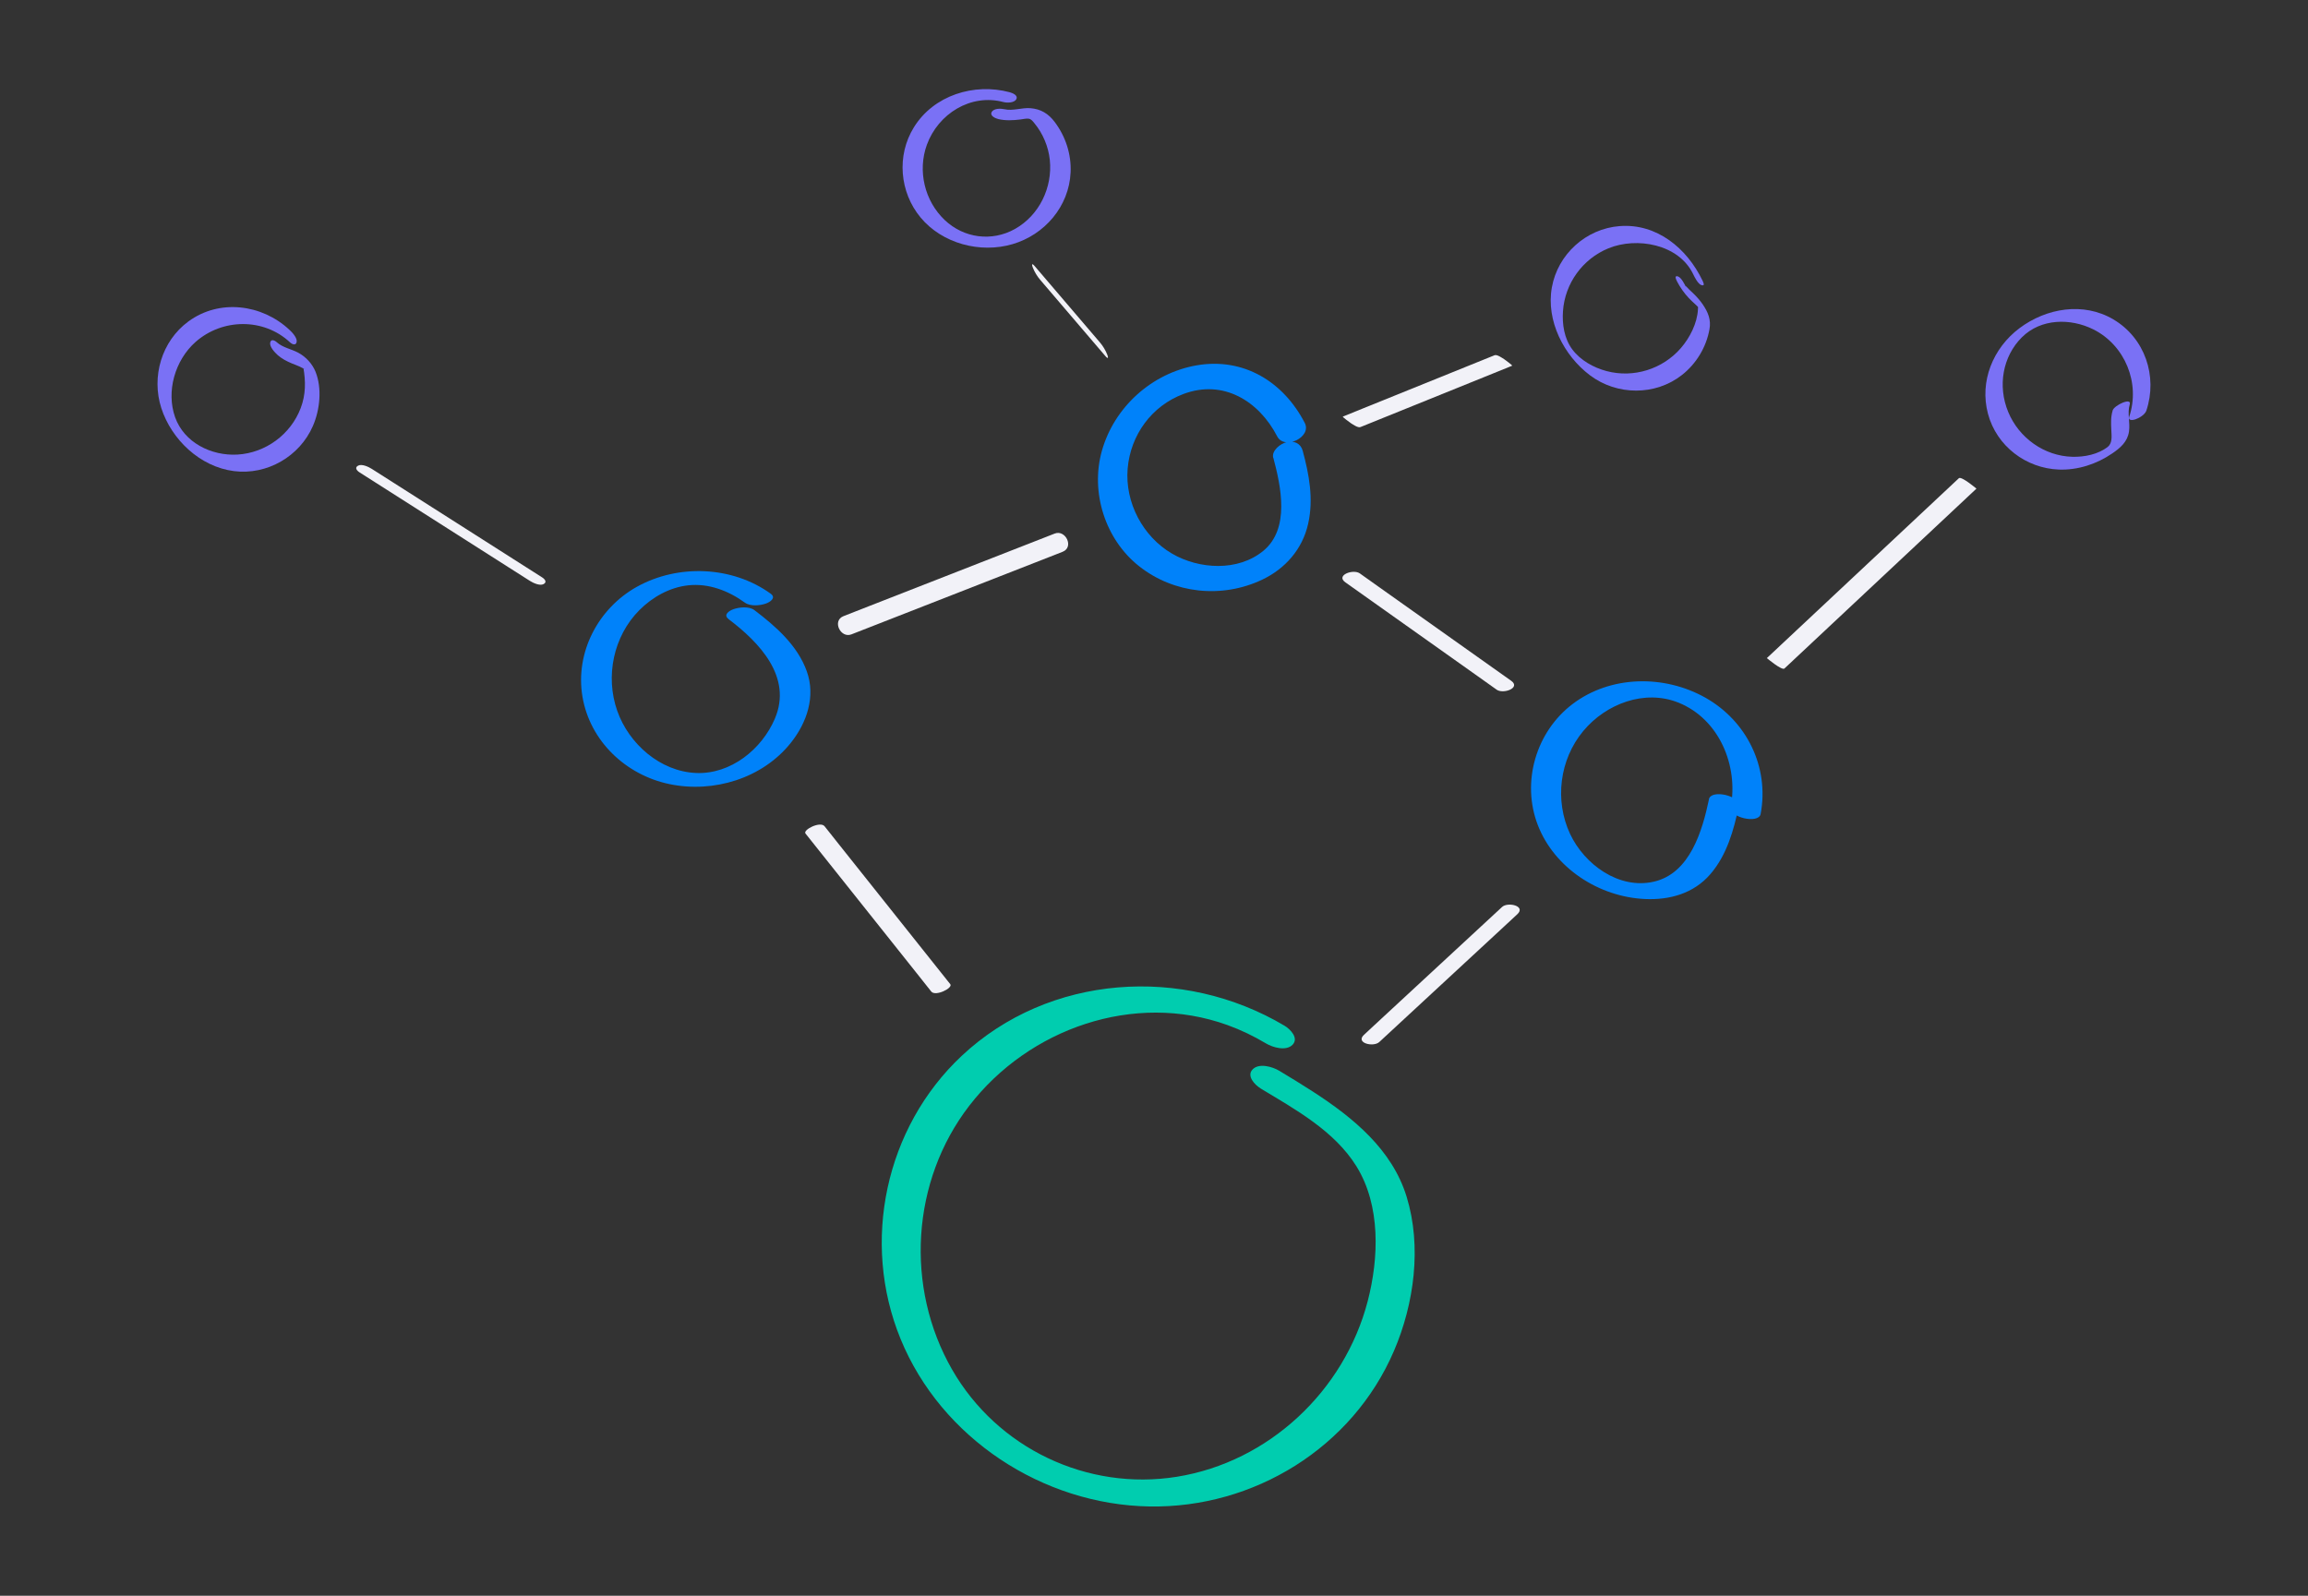 <?xml version="1.0" encoding="UTF-8"?><svg id="a" xmlns="http://www.w3.org/2000/svg" viewBox="0 0 282 195"><rect x="0" y="0" width="282" height="195" fill="#333333" stroke="none"/><defs><style>.b{fill:#f2f2f8;}.c{fill:#00cdaf;}.d{fill:#0082fa;}.e{fill:#7a71f5;}</style></defs><path class="e" d="M33.9,43.37c.52,.46,1.12,.77,1.76,1.04,.31,.13,.63,.24,.94,.38,.17,.07,.33,.19,.5,.25,.34,.13,.01,.16-.04-.16,.3,1.72,.31,3.33-.32,4.99-1.22,3.22-4.29,5.48-7.73,5.68-3.18,.18-6.52-1.46-7.62-4.58s-.03-6.93,2.5-9.18c3.27-2.89,8.32-2.96,11.54,.04,.29,.27,.74,.43,.82-.06s-.56-1.17-.89-1.47c-3.36-3.14-8.55-3.8-12.34-1.02-3.27,2.4-4.55,6.76-3.31,10.59s4.71,7.17,8.88,7.7c4.04,.51,8.02-1.79,9.64-5.51,.86-1.97,1.14-4.61,.32-6.64-.4-.98-1.18-1.82-2.11-2.32-.84-.45-1.89-.62-2.61-1.27-.3-.27-.74-.43-.82,.06s.56,1.18,.89,1.47h0Z"/><path class="e" d="M121.97,14.55c.9,.21,1.8,.16,2.71,.05,.29-.03,.75-.15,1.04-.09,.31,.07,.47,.31,.67,.55,1.04,1.26,1.71,2.86,1.88,4.48,.35,3.36-1.28,6.77-4.26,8.44-2.82,1.58-6.24,1.13-8.58-1.09-2.46-2.33-3.34-6.01-2.18-9.2,1.38-3.79,5.36-6.28,9.35-5.22,.43,.11,1.32,.12,1.57-.34,.27-.49-.48-.77-.81-.86-4.34-1.16-9.28,.37-11.7,4.29-2.13,3.44-1.75,7.92,.82,11.02,2.65,3.19,7.28,4.41,11.22,3.26,3.94-1.15,6.92-4.61,7.11-8.77,.1-2.22-.61-4.39-1.94-6.16-.77-1.02-1.69-1.59-2.98-1.69-1.02-.08-2.16,.36-3.15,.13-.43-.1-1.31-.13-1.57,.34s.47,.78,.81,.86h0Z"/><path class="e" d="M204.89,34.36c.39,.75,.87,1.44,1.45,2.06,.26,.28,.54,.53,.82,.79,.15,.14,.3,.28,.44,.42l-.16-.29c.04,.15,.04,.31,.02,.47-.09,1.7-.99,3.46-2.08,4.72-2.23,2.58-5.78,3.69-9.07,2.82-1.59-.42-3.2-1.31-4.2-2.65s-1.25-3.11-1.14-4.67c.23-3.39,2.4-6.39,5.54-7.68,3.47-1.43,8.6-.52,10.36,3.14,.18,.37,.6,1.24,1.04,1.36s.23-.31,.09-.6c-1.89-3.91-5.57-6.97-10.1-6.62-4.11,.31-7.57,3.44-8.29,7.5s1.45,8.32,4.67,10.74c3.29,2.47,7.96,2.51,11.22-.04,1.76-1.38,2.98-3.4,3.37-5.6,.21-1.16-.17-2.07-.82-3.03-.33-.48-.71-.91-1.12-1.31-.18-.18-.37-.35-.56-.53-.13-.12-.57-.66-.34-.23-.19-.37-.6-1.24-1.04-1.36-.42-.11-.24,.31-.09,.6h0Z"/><path class="e" d="M258.13,50.17c-.24,.81-.2,1.59-.16,2.42,.03,.66,.15,1.54-.42,2-1.18,.94-2.87,1.27-4.34,1.23-3.44-.09-6.53-2.31-7.84-5.48s-.68-6.77,1.66-9.11,5.97-2.36,8.74-.98c3.88,1.94,5.76,6.57,4.39,10.67-.17,.51,.43,.43,.74,.33,.45-.15,1.18-.57,1.35-1.07,1.4-4.2-.17-8.87-4.03-11.15-3.65-2.16-8.19-1.39-11.48,1.08-3.23,2.43-4.9,6.5-3.84,10.46s4.66,6.66,8.66,6.81c2.31,.09,4.62-.67,6.52-1.97,.99-.67,1.87-1.43,2.05-2.68,.16-1.09-.23-2.24,.09-3.31,.27-.9-1.9,.1-2.09,.74h0Z"/><path class="b" d="M116.11,120.27l-13.48-16.93-1.88-2.37c-.52-.66-2.69,.44-2.33,.89l13.48,16.93,1.88,2.37c.52,.66,2.69-.44,2.33-.89h0Z"/><path class="b" d="M66.23,70.55l-18.24-11.62-2.56-1.63c-.39-.25-1.21-.64-1.67-.4s-.17,.61,.18,.83l18.24,11.62,2.56,1.63c.39,.25,1.21,.64,1.67,.4s.17-.61-.18-.83h0Z"/><path class="b" d="M168.52,127.34l14.79-13.69,2.08-1.93c1.09-1.01-1.15-1.54-1.86-.89l-14.79,13.69-2.08,1.93c-1.09,1.01,1.15,1.54,1.86,.89h0Z"/><path class="b" d="M104.03,77.52l22.56-8.82,3.24-1.27c1.44-.56,.36-2.75-.96-2.23l-22.56,8.82-3.24,1.27c-1.44,.56-.36,2.75,.96,2.23h0Z"/><path class="b" d="M184.64,83.19l-16.2-11.49-2.29-1.63c-.8-.57-2.99,.22-1.77,1.09l16.2,11.49,2.29,1.63c.8,.57,2.99-.22,1.77-1.09h0Z"/><path class="b" d="M134.38,41.83l-6.94-8.12-1-1.17s-.23-.29-.31-.24,.06,.37,.06,.39c.21,.54,.54,1.08,.91,1.51l6.94,8.12,1,1.17s.23,.29,.31,.24-.06-.37-.06-.39c-.21-.54-.54-1.08-.91-1.51h0Z"/><path class="b" d="M218.03,81.69l20.59-19.29,2.87-2.69s-1.85-1.56-2.15-1.27l-20.59,19.29-2.87,2.69s1.85,1.56,2.15,1.27h0Z"/><path class="b" d="M166.22,52.19l16.2-6.55,2.34-.95c.08-.03-.9-.75-.98-.8-.25-.15-.86-.6-1.17-.48l-16.2,6.55-2.34,.95c-.08,.03,.9,.75,.98,.8,.25,.15,.86,.6,1.17,.48h0Z"/><path class="c" d="M154.01,133c4.24,2.56,9.04,5.19,11.73,9.53,2.97,4.8,2.74,11.2,1.37,16.48-2.86,10.96-12.07,19.64-23.31,21.45-10.94,1.76-21.94-3.47-27.47-13.1-5.77-10.05-5-23.03,2.1-32.24,7.27-9.43,20.13-13.97,31.54-9.86,1.66,.6,3.21,1.35,4.72,2.25,.82,.49,2.45,.97,3.24,.16s-.27-1.9-.97-2.32c-12.42-7.39-28.78-6.33-39.45,3.67-9.35,8.77-12.33,22.76-7.47,34.61,4.97,12.13,17.37,20.24,30.4,20.46,12.77,.22,24.81-7.19,29.88-19.01,2.48-5.77,3.41-12.76,1.55-18.83-1.77-5.79-6.56-9.69-11.46-12.86-1.36-.88-2.74-1.72-4.12-2.55-.82-.49-2.46-.97-3.24-.16s.28,1.9,.97,2.32h0Z"/><path class="d" d="M89.01,75.65c3.77,2.85,7.83,7.07,5.67,12.16-1.6,3.76-5.4,6.82-9.62,6.65-4.38-.18-8.22-3.55-9.64-7.59-1.49-4.22-.47-9.13,2.71-12.32,1.59-1.59,3.68-2.77,5.94-3.02,2.51-.28,4.94,.66,6.94,2.11,.66,.48,1.85,.37,2.58,.11,.51-.18,1.27-.69,.59-1.19-4.69-3.4-11.33-3.66-16.37-.85-4.73,2.64-7.56,8.03-6.64,13.44s5.29,9.56,10.64,10.67c5.38,1.12,11.36-.7,14.82-5.05,1.96-2.46,3.05-5.66,1.95-8.73-1.13-3.17-3.79-5.5-6.4-7.48-.65-.49-1.86-.37-2.58-.11-.52,.19-1.26,.68-.59,1.19h0Z"/><path class="d" d="M155.58,55.94c.94,3.52,2.05,8.67-1.22,11.37-3.1,2.55-7.85,2.27-11.16,.34-3.57-2.08-5.76-6.25-5.42-10.37s2.94-7.69,6.83-9.14c4.84-1.81,9.19,.84,11.44,5.18,.89,1.73,4.27,.09,3.37-1.64-2.6-5.03-7.47-8.02-13.19-7.04-5.49,.95-10.1,5.11-11.6,10.46-1.42,5.07,.41,10.82,4.55,14.09,4.26,3.37,10.11,3.97,15.01,1.66,2.84-1.34,4.94-3.73,5.64-6.82s.11-6.08-.66-8.95c-.24-.9-1.07-1.27-1.97-1.05-.72,.17-1.87,1.02-1.63,1.93h0Z"/><path class="d" d="M208.81,97.67c-.81,3.85-2.32,9.06-6.74,10.07-4.27,.98-8.48-2.11-10.23-5.83-1.92-4.11-1.29-9.1,1.61-12.58,2.76-3.32,7.5-5.14,11.65-3.46,4.97,2.01,7.31,7.7,6.37,12.75-.24,1.28,3.42,2.1,3.65,.85,1.08-5.74-1.7-11.37-6.76-14.22-5.02-2.82-11.58-2.74-16.23,.79-4.46,3.39-6.26,9.52-4.24,14.77s7.45,8.79,13.09,9.05c3.03,.14,5.96-.68,7.99-3.03s2.87-5.39,3.48-8.31c.27-1.27-3.39-2.11-3.65-.85h0Z"/></svg>